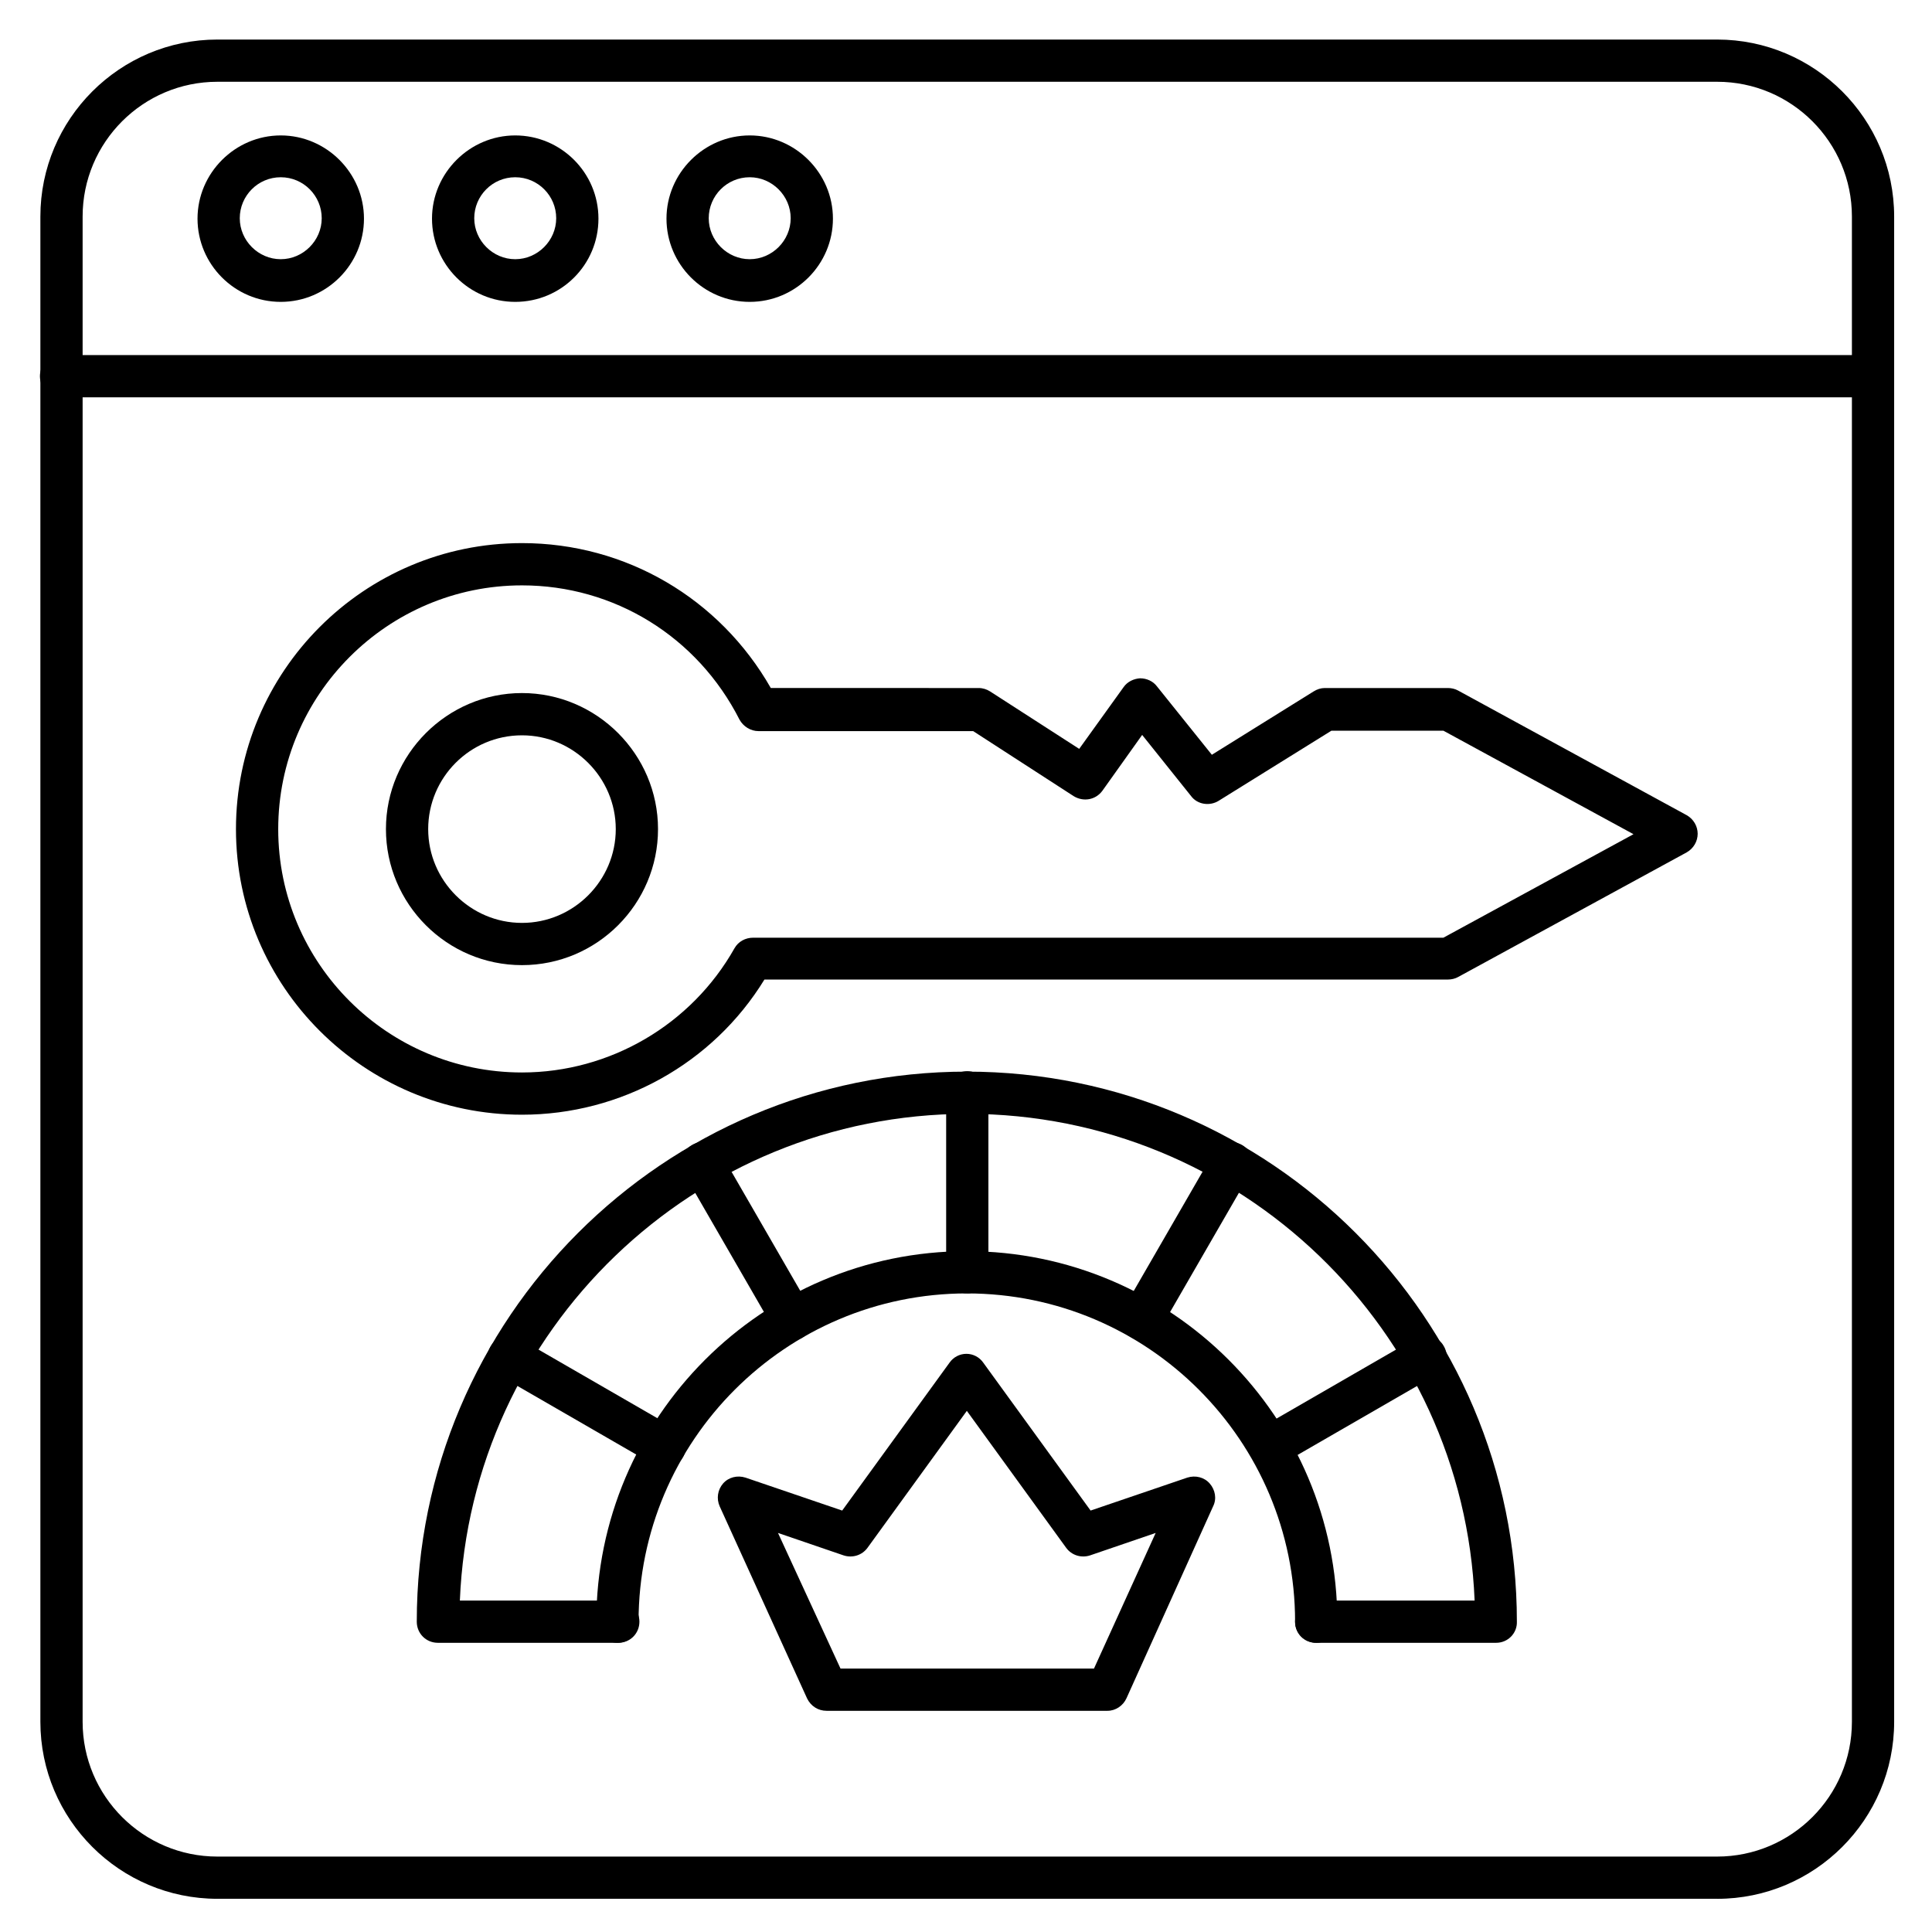 <?xml version="1.0" encoding="UTF-8"?>
<!-- Uploaded to: SVG Repo, www.svgrepo.com, Generator: SVG Repo Mixer Tools -->
<svg fill="#000000" width="800px" height="800px" version="1.1" viewBox="144 144 512 512" xmlns="http://www.w3.org/2000/svg">
 <g>
  <path d="m540.5 579.36h-47.695c-3.137 0-5.598-2.465-5.598-5.598 0-3.137 2.465-5.598 5.598-5.598h41.984c-2.91-71.652-62.137-128.98-134.46-128.98s-131.55 57.324-134.46 128.98h41.984c3.137 0 5.598 2.465 5.598 5.598 0 3.137-2.465 5.598-5.598 5.598h-47.805c-3.137 0-5.598-2.465-5.598-5.598 0-80.387 65.383-145.77 145.77-145.77 80.387 0 145.77 65.383 145.77 145.77 0.109 3.023-2.352 5.598-5.488 5.598z"/>
  <path d="m492.81 579.36c-3.137 0-5.598-2.465-5.598-5.598 0-47.918-38.961-86.992-86.992-86.992-47.918 0-86.992 38.961-86.992 86.992 0 3.137-2.465 5.598-5.598 5.598-3.137 0-5.598-2.465-5.598-5.598 0-54.074 44-98.188 98.188-98.188 54.074 0 98.188 44 98.188 98.188 0 3.023-2.465 5.598-5.598 5.598z"/>
  <path d="m400.34 486.77c-3.137 0-5.598-2.465-5.598-5.598v-47.695c0-3.137 2.465-5.598 5.598-5.598 3.137 0 5.598 2.465 5.598 5.598v47.695c0 3.133-2.578 5.598-5.598 5.598z"/>
  <path d="m353.98 499.19c-1.902 0-3.805-1.008-4.812-2.801l-23.848-41.312c-1.566-2.688-0.672-6.047 2.016-7.613s6.047-0.672 7.613 2.016l23.848 41.312c1.566 2.688 0.672 6.047-2.016 7.613-0.898 0.562-1.793 0.785-2.801 0.785z"/>
  <path d="m320.17 533c-0.895 0-1.902-0.223-2.801-0.785l-41.312-23.848c-2.688-1.566-3.582-4.926-2.016-7.613 1.566-2.688 4.926-3.582 7.613-2.016l41.312 23.848c2.688 1.566 3.582 4.926 2.016 7.613-1.004 1.793-2.91 2.801-4.812 2.801z"/>
  <path d="m480.5 533c-1.902 0-3.805-1.008-4.812-2.801-1.566-2.688-0.672-6.047 2.016-7.613l41.312-23.848c2.688-1.566 6.156-0.672 7.613 2.016 1.566 2.688 0.672 6.047-2.016 7.613l-41.312 23.848c-0.898 0.562-1.906 0.785-2.801 0.785z"/>
  <path d="m446.57 499.19c-0.895 0-1.902-0.223-2.801-0.785-2.688-1.566-3.582-4.926-2.016-7.613l23.848-41.312c1.566-2.688 4.926-3.582 7.613-2.016s3.582 4.926 2.016 7.613l-23.848 41.312c-1.008 1.793-2.91 2.801-4.812 2.801z"/>
  <path d="m437.5 597.38h-74.453c-2.238 0-4.141-1.23-5.148-3.246l-23.176-50.941c-0.895-2.016-0.559-4.367 0.895-6.047 1.457-1.68 3.805-2.238 5.934-1.566l25.637 8.734 28.438-39.184c1.008-1.457 2.688-2.352 4.477-2.352 1.793 0 3.469 0.895 4.477 2.352l28.438 39.184 25.637-8.734c2.129-0.672 4.477-0.113 5.934 1.566 1.457 1.68 1.902 4.031 0.895 6.047l-22.941 50.828c-0.895 2.016-2.91 3.359-5.039 3.359zm-70.758-11.195h67.176l16.348-35.938-17.352 5.934c-2.352 0.785-4.926 0-6.383-2.016l-26.309-36.273-26.309 36.273c-1.457 2.016-4.031 2.801-6.383 2.016l-17.352-5.934z"/>
  <path d="m282.33 439.41c-41.762 0-75.797-33.922-75.797-75.684 0-41.762 33.922-75.797 75.797-75.797 27.543 0 52.395 14.668 65.941 38.402l55.082 0.004c1.121 0 2.129 0.336 3.023 0.895l23.625 15.227 11.754-16.348c1.008-1.457 2.688-2.238 4.367-2.352 1.793 0 3.469 0.785 4.477 2.129l14.555 18.137 26.98-16.793c0.895-0.559 1.902-0.895 2.91-0.895h32.691c0.895 0 1.902 0.223 2.688 0.672l60.57 33.027c1.793 1.008 2.91 2.91 2.91 4.926s-1.121 3.918-2.91 4.926l-60.57 33.027c-0.785 0.449-1.793 0.672-2.688 0.672h-181.15c-13.652 22.277-38.062 35.824-64.258 35.824zm0-140.28c-35.602 0-64.598 28.996-64.598 64.598 0 35.602 28.996 64.488 64.598 64.488 23.289 0 44.895-12.652 56.316-32.914 1.008-1.793 2.91-2.801 4.926-2.801h182.94l50.383-27.43-50.383-27.43h-29.668l-29.895 18.586c-2.352 1.457-5.598 1.008-7.277-1.23l-12.988-16.234-10.523 14.777c-1.793 2.465-5.039 3.023-7.613 1.457l-26.645-17.242h-56.875c-2.129 0-4.031-1.23-5.039-3.023-11.195-22.055-33.25-35.602-57.656-35.602z"/>
  <path d="m282.33 399.77c-19.93 0-36.051-16.234-36.051-36.051s16.234-36.051 36.051-36.051c19.816 0 36.051 16.234 36.051 36.051s-16.125 36.051-36.051 36.051zm0-60.902c-13.77 0-24.855 11.195-24.855 24.855 0 13.66 11.195 24.855 24.855 24.855 13.66 0 24.855-11.195 24.855-24.855 0-13.66-11.199-24.855-24.855-24.855z"/>
  <path d="m599.06 647.2h-397.45c-25.863 0-46.91-21.047-46.91-46.91v-398.9c0-25.863 21.047-46.91 46.91-46.91h397.45c25.863 0 46.91 21.047 46.91 46.91v398.91c0 25.859-21.047 46.906-46.91 46.906zm-397.45-481.53c-19.703 0-35.715 16.012-35.715 35.715v398.91c0 19.703 16.012 35.715 35.715 35.715h397.45c19.703 0 35.715-16.012 35.715-35.715v-398.91c0-19.703-16.012-35.715-35.715-35.715z"/>
  <path d="m640.37 249.3h-480.19c-3.137 0-5.598-2.465-5.598-5.598 0-3.137 2.465-5.598 5.598-5.598h480.07c3.137 0 5.598 2.465 5.598 5.598 0.004 3.133-2.461 5.598-5.484 5.598z"/>
  <path d="m218.4 224c-12.203 0-22.055-9.965-22.055-22.055 0-12.09 9.965-22.055 22.055-22.055s22.055 9.965 22.055 22.055c0 12.09-9.852 22.055-22.055 22.055zm0-33.027c-6.047 0-10.859 4.926-10.859 10.859 0 5.934 4.926 10.859 10.859 10.859s10.859-4.926 10.859-10.859c0-5.934-4.812-10.859-10.859-10.859z"/>
  <path d="m280.54 224c-12.203 0-22.055-9.965-22.055-22.055 0-12.09 9.965-22.055 22.055-22.055 12.094 0 22.055 9.852 22.055 22.055 0 12.203-9.852 22.055-22.055 22.055zm0-33.027c-6.047 0-10.859 4.926-10.859 10.859 0 5.934 4.926 10.859 10.859 10.859 5.934 0 10.859-4.926 10.859-10.859 0-5.934-4.812-10.859-10.859-10.859z"/>
  <path d="m342.68 224c-12.203 0-22.055-9.965-22.055-22.055 0-12.09 9.965-22.055 22.055-22.055 12.09 0 22.055 9.965 22.055 22.055 0 12.09-9.852 22.055-22.055 22.055zm0-33.027c-6.047 0-10.859 4.926-10.859 10.859 0 5.934 4.926 10.859 10.859 10.859 5.934 0 10.859-4.926 10.859-10.859 0-5.934-4.926-10.859-10.859-10.859z"/>
 </g>
</svg>